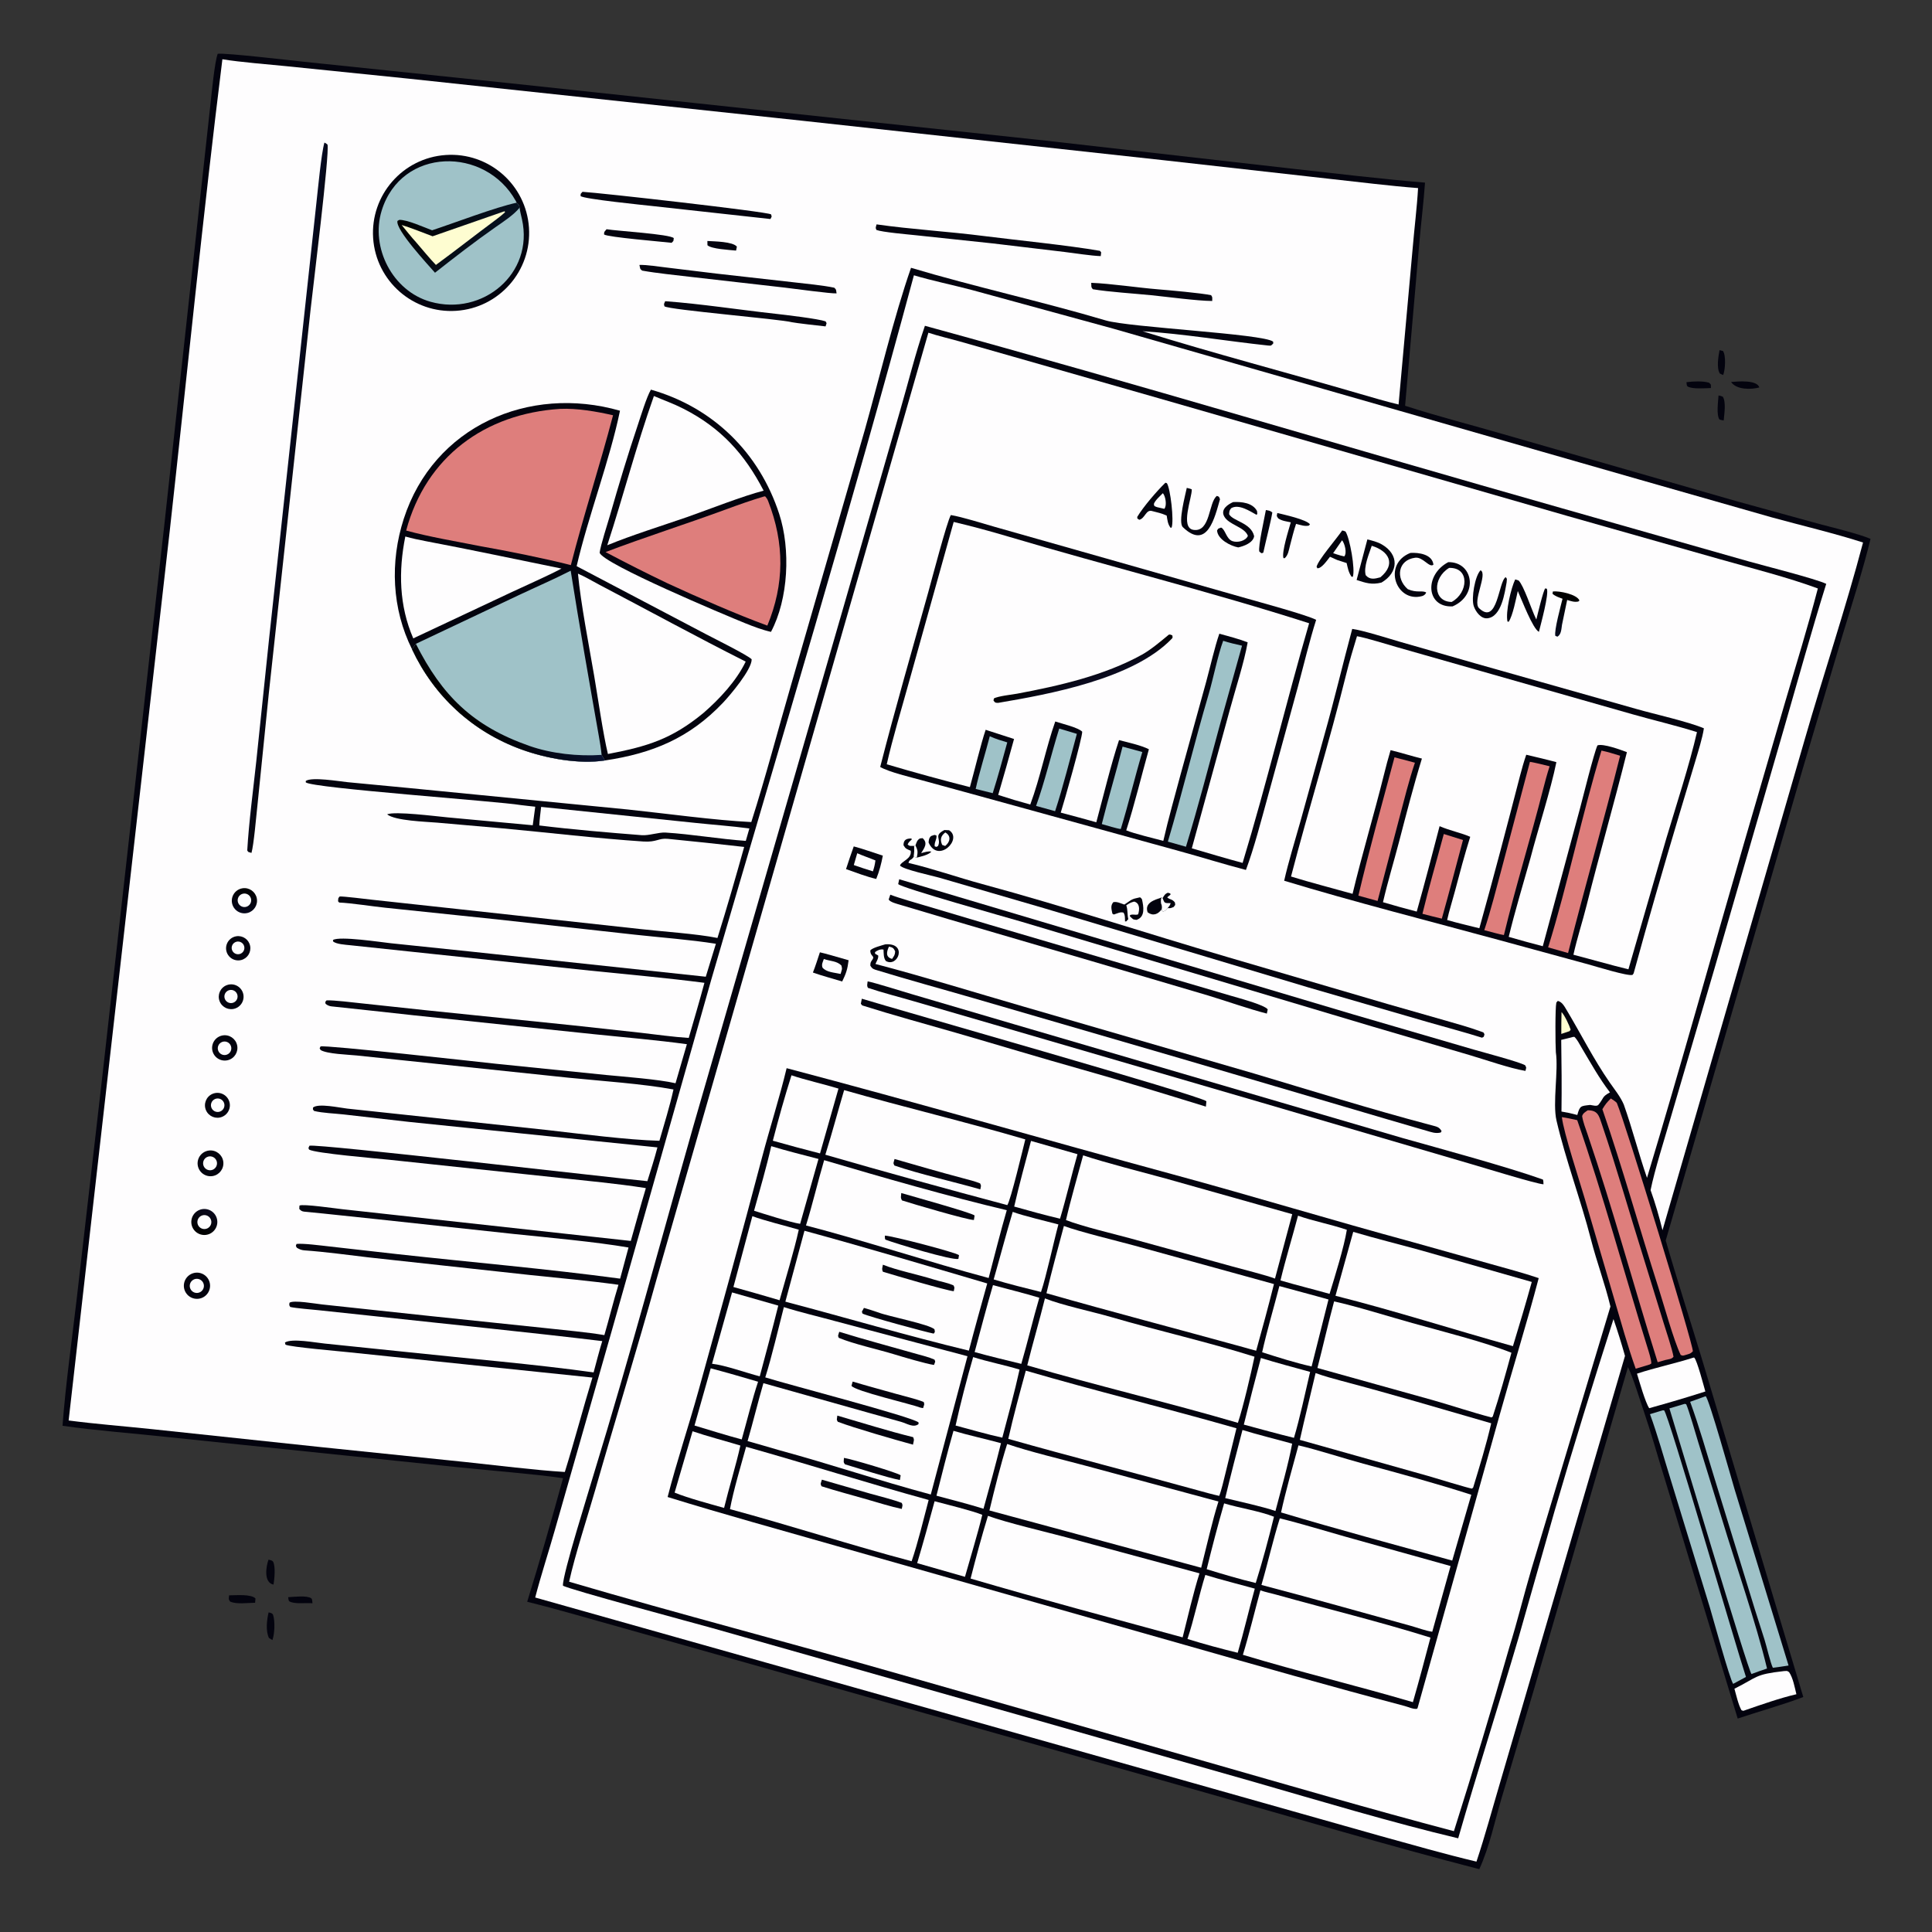 <svg width="230" height="230" viewBox="0 0 230 230" fill="none" xmlns="http://www.w3.org/2000/svg">
<rect x="0" y="0" width="230" height="230" fill="#333333" stroke="none"/>
<path d="M25.917 6.402C26.904 6.285 34.587 7.186 36.087 7.343L60.641 9.901L124.519 16.745L153.657 20.06C158.898 20.643 164.396 21.305 169.647 21.742C169.482 24.062 169.166 26.613 168.962 28.969L167.274 48.305C171.242 49.596 175.338 50.626 179.34 51.795L206.801 59.686L216.584 62.377C218.119 62.788 221.297 63.553 222.679 64.151C221.903 67.45 220.418 72.105 219.427 75.357L214.637 91.443L198.301 147.673C199.63 152.29 201.226 157.21 202.628 161.844L214.677 202.024C212.559 202.854 209.143 203.824 206.868 204.59L198.149 175.95C197.308 173.259 196.597 170.667 195.681 167.981C195.219 166.633 194.382 163.884 193.805 162.748L182.559 201.312L178.75 214.096C177.905 216.965 177.343 219.783 176.108 222.523C165.168 219.69 154.316 216.471 143.451 213.395L98.196 200.594L74.118 193.801C70.385 192.769 66.499 191.608 62.761 190.688C64.282 185.758 65.666 180.943 67.028 175.975C63.307 175.44 58.56 175.093 54.752 174.693L20.122 171.095C16.11 170.655 11.335 170.3 7.443 169.737C7.787 164.997 8.587 159.356 9.137 154.579L12.201 127.958L19.538 62.693L23.955 22.419L25.063 12.318C25.204 11.04 25.545 7.415 25.917 6.402Z" fill="#03030E"/>
<path d="M110.521 39.609C111.59 39.966 113.152 40.341 114.273 40.653L120.587 42.452L138.119 47.462L186.652 61.44L204.833 66.596C208.469 67.627 212.954 68.77 216.41 70.055C215.184 74.756 213.859 79.033 212.49 83.668L207.557 100.593C203.727 113.778 200.042 127.076 196.072 140.22C195.076 137.352 194.327 134.361 193.311 131.501C192.91 130.558 192.227 129.722 191.645 128.886C189.712 126.107 188.201 123.067 186.46 120.169C186.206 119.746 185.946 119.273 185.451 119.155L185.28 119.354C185.129 120.011 185.16 124.321 185.22 125.255C185.545 127.495 184.814 131.318 185.298 133.403C186.38 138.057 188.201 142.885 189.399 147.549C190.095 150.26 191.075 152.843 191.719 155.537L182.322 186.762C181.392 189.918 180.668 192.945 179.671 196.14C177.587 203.452 175.376 210.746 173.086 217.995C163.236 215.403 153.502 212.554 143.712 209.756L107.137 199.316C94.086 195.571 80.731 192.12 67.752 188.3C68.47 185.047 69.924 180.644 70.869 177.341C73.256 168.997 75.827 160.685 78.154 152.319L110.521 39.609Z" fill="#FEFDFE"/>
<path d="M93.646 127.164C109.033 131.218 124.354 135.661 139.712 139.829C149.204 142.404 158.624 145.28 168.113 147.853L177.298 150.429C179.181 150.965 181.343 151.528 183.18 152.157C181.769 157.526 180.068 162.941 178.568 168.317L168.755 203.352L168.664 203.44C168.133 203.463 167.72 203.226 167.214 203.093C158.422 200.767 149.653 198.277 140.909 195.782L99.639 184.059C92.939 182.141 86.125 180.273 79.478 178.216C80.531 174.1 82.007 169.701 83.159 165.542C85.719 156.295 88.278 147.065 90.72 137.785C91.647 134.261 92.8 130.706 93.646 127.164Z" fill="#03030E"/>
<path d="M93.319 155.607C95.157 156.199 97.626 156.779 99.536 157.305L115.176 161.455L110.808 177.917C104.665 176.274 98.827 174.286 92.736 172.634C91.496 172.263 90.243 171.912 88.998 171.556C89.655 169.279 90.219 166.957 90.882 164.663L103.418 168.191L107.254 169.263C108 169.478 108.732 170.001 109.346 169.538L109.354 169.339C108.61 168.665 93.594 164.773 91.104 163.975C91.877 161.528 92.663 158.146 93.319 155.607Z" fill="#FEFDFE"/>
<path d="M99.911 158.546C102.962 159.493 106.054 160.305 109.125 161.185C109.837 161.389 110.57 161.553 111.247 161.857C111.387 162.157 111.335 162.075 111.189 162.494C110.264 162.366 107.523 161.556 106.433 161.222C104.577 160.652 101.538 159.982 99.853 159.265C99.707 158.982 99.798 158.96 99.911 158.546Z" fill="#03030E"/>
<path d="M99.682 168.523C102.717 169.402 105.64 170.336 108.711 171.092C108.869 171.453 108.774 171.506 108.689 171.983C106.622 171.419 101.666 169.995 99.737 169.258C99.558 168.984 99.641 168.942 99.682 168.523Z" fill="#03030E"/>
<path d="M101.508 164.473C103.247 164.992 104.996 165.461 106.74 165.954C107.73 166.234 109.054 166.534 109.967 166.904C110.086 167.219 110.005 167.228 109.892 167.632C109.854 167.626 109.608 167.59 109.554 167.569C108.503 167.151 101.777 165.611 101.367 164.976L101.508 164.473Z" fill="#03030E"/>
<path d="M100.471 173.559C101.238 173.653 106.989 175.364 107.221 175.635L107.13 176.193C105.597 175.9 102.197 174.797 100.584 174.322C100.373 174.02 100.454 174.026 100.471 173.559Z" fill="#03030E"/>
<path d="M122.121 163.174C130.376 165.584 138.884 167.653 147.197 170.034L145.87 175.46C145.691 176.163 145.404 177.448 145.144 178.08C144.353 177.906 143.5 177.669 142.718 177.452C135.178 175.361 127.557 173.427 120.033 171.292C120.61 168.721 121.419 165.727 122.121 163.174Z" fill="#FEFDFE"/>
<path d="M126.655 145.949C128.415 146.615 133.066 147.746 135.038 148.282L151.661 152.864C150.997 155.521 150.28 158.161 149.544 160.799C149.039 160.672 148.539 160.523 148.037 160.384C140.221 158.225 132.374 156.183 124.578 153.956C125.214 151.274 125.943 148.612 126.655 145.949Z" fill="#FEFDFE"/>
<path d="M124.397 154.571C126.367 155.37 130.148 156.172 132.272 156.792C137.873 158.429 143.793 159.759 149.346 161.512C148.948 163.436 147.979 167.579 147.369 169.385C139.032 166.946 130.559 164.953 122.293 162.543C122.957 159.874 123.74 157.236 124.397 154.571Z" fill="#FEFDFE"/>
<path d="M119.899 171.906C122.557 172.818 126.421 173.735 129.225 174.488L145.053 178.753C144.343 180.962 143.587 184.324 142.997 186.635L117.789 179.817C118.4 177.267 119.111 174.404 119.899 171.906Z" fill="#FEFDFE"/>
<path d="M128.945 137.542C131.756 138.471 135.828 139.492 138.766 140.299L153.837 144.545L151.785 152.212C150.807 151.826 147.874 151.095 146.692 150.764L134.451 147.394C132.35 146.83 128.832 145.995 126.904 145.247C127.461 142.82 128.293 139.974 128.945 137.542Z" fill="#FEFDFE"/>
<path d="M117.613 180.46C119.86 181.278 124.521 182.372 126.975 183.024L142.795 187.302C142.093 189.497 141.363 192.65 140.789 194.926C132.358 192.623 123.939 190.392 115.547 187.924C116.16 185.518 116.882 182.824 117.613 180.46Z" fill="#FEFDFE"/>
<path d="M95.77 146.518C102.967 148.478 110.352 150.681 117.527 152.793C116.789 155.455 116.042 158.118 115.342 160.79C107.832 158.972 100.931 156.923 93.496 154.959L95.77 146.518Z" fill="#FEFDFE"/>
<path d="M105.107 150.561C106.771 151.231 109.407 151.761 111.178 152.327C111.99 152.587 112.675 152.654 113.512 153.023C113.678 153.346 113.617 153.27 113.544 153.716C112.701 153.654 106.218 151.743 105.102 151.395C104.955 151.032 105.034 151.02 105.107 150.561Z" fill="#03030E"/>
<path d="M102.85 155.703C103.03 155.74 104.457 156.198 104.611 156.261C105.613 156.673 110.739 157.673 111.25 158.259C111.296 158.641 111.351 158.484 111.157 158.764C110.157 158.57 103.455 156.75 102.683 156.382L102.605 156.155L102.85 155.703Z" fill="#03030E"/>
<path d="M98.113 138.116C104.936 140.134 113.009 142.457 119.853 144.071C119.092 146.686 118.395 149.499 117.696 152.144C110.503 150.219 103.178 147.769 95.951 145.887C96.705 143.465 97.372 140.633 98.113 138.116Z" fill="#FEFDFE"/>
<path d="M107.292 142.028C108.189 142.293 115.755 144.397 116.023 144.702L115.941 145.239C115.073 145.213 108.591 143.299 107.373 142.904C107.187 142.559 107.269 142.496 107.292 142.028Z" fill="#03030E"/>
<path d="M105.342 147.096C106.167 147.108 113.724 149.075 114.168 149.423L114.094 149.865C113.383 150.087 106.585 148.026 105.436 147.585C105.315 147.538 105.349 147.225 105.342 147.096Z" fill="#03030E"/>
<path d="M100.492 129.776C107.6 131.806 114.997 133.566 122.06 135.641C121.79 136.715 120.319 142.906 119.917 143.465C112.705 141.543 105.428 139.541 98.256 137.467C99.042 134.94 99.738 132.323 100.492 129.776Z" fill="#FEFDFE"/>
<path d="M106.495 137.974C109.226 138.761 111.953 139.556 114.7 140.281C115.369 140.458 116.039 140.622 116.682 140.882C116.84 141.219 116.78 141.144 116.704 141.591C113.765 140.745 109.222 139.711 106.473 138.751C106.298 138.414 106.377 138.464 106.495 137.974Z" fill="#03030E"/>
<path d="M158.821 154.93C161.297 155.46 165.581 156.798 168.12 157.504C171.522 158.45 176.781 159.782 179.932 161.041C179.267 163.496 178.5 166.239 177.707 168.638L177.559 168.744C175.272 168.147 172.905 167.348 170.61 166.694L156.836 162.854C157.522 160.2 158.1 157.609 158.821 154.93Z" fill="#FEFDFE"/>
<path d="M154.578 172.067C156.914 172.609 159.89 173.597 162.306 174.25C166.618 175.414 170.903 176.578 175.155 177.948L172.884 185.783C166.206 183.938 159.125 182.039 152.506 180.052C153.054 177.54 153.896 174.574 154.578 172.067Z" fill="#FEFDFE"/>
<path d="M156.618 163.462C157.592 163.817 158.735 164.133 159.738 164.398C165.702 165.973 171.6 167.725 177.524 169.438C176.937 172.003 176.145 174.559 175.38 177.078L175.243 177.216C174.886 177.193 170.746 175.916 170.005 175.706L154.744 171.412C155.327 168.794 156.009 166.088 156.618 163.462Z" fill="#FEFDFE"/>
<path d="M161.099 146.65C163.766 147.445 166.57 148.131 169.262 148.878L182.354 152.613C181.638 155.197 180.895 157.692 180.111 160.256C173.091 158.301 166.08 156.051 158.986 154.258L161.099 146.65Z" fill="#FEFDFE"/>
<path d="M88.822 172.234C96.08 174.275 103.369 176.594 110.554 178.568C109.959 180.818 109.266 183.715 108.526 185.86C101.415 183.98 94.082 181.601 86.902 179.659C87.3 177.472 88.213 174.447 88.822 172.234Z" fill="#FEFDFE"/>
<path d="M97.842 176.151L103.594 177.813C104.697 178.121 106.321 178.524 107.352 178.918C107.5 179.229 107.427 179.219 107.352 179.635C106.087 179.372 104.416 178.846 103.139 178.481C101.391 177.981 99.524 177.486 97.801 176.937C97.633 176.593 97.711 176.644 97.842 176.151Z" fill="#03030E"/>
<path d="M152.358 180.757C154.876 181.37 157.724 182.249 160.244 182.96L172.688 186.434L170.508 194.254C169.752 194.157 168.68 193.752 167.922 193.544C162.007 191.919 156.107 190.235 150.172 188.683C150.938 186.072 151.544 183.336 152.358 180.757Z" fill="#FEFDFE"/>
<path d="M150.046 189.327C150.636 189.536 151.324 189.671 151.933 189.841C158.027 191.544 164.26 193.062 170.294 194.953C169.615 197.536 168.944 200.071 168.202 202.638C161.54 200.676 154.623 199.014 147.963 197.002C148.689 194.638 149.385 191.755 150.046 189.327Z" fill="#FEFDFE"/>
<path d="M147.913 170.236C149.7 170.794 151.975 171.343 153.827 171.865C153.395 174.241 152.47 177.469 151.84 179.879C150.261 179.343 147.552 178.755 145.859 178.344C146.514 175.62 147.203 172.947 147.913 170.236Z" fill="#FEFDFE"/>
<path d="M145.729 178.973C147.519 179.523 149.928 179.876 151.663 180.563C151.002 183.269 150.325 185.792 149.493 188.451C147.56 187.993 145.556 187.394 143.654 186.809C144.283 184.229 144.994 181.52 145.729 178.973Z" fill="#FEFDFE"/>
<path d="M87.148 153.86L92.651 155.429C91.954 158.227 91.195 161.065 90.446 163.85C88.815 163.43 86.327 162.524 84.766 162.351L87.148 153.86Z" fill="#FEFDFE"/>
<path d="M150.107 161.664C152.011 162.256 154.038 162.786 155.967 163.321C155.407 165.711 154.734 168.875 154.043 171.171C152.064 170.689 150.047 170.124 148.074 169.596C148.725 166.934 149.408 164.313 150.107 161.664Z" fill="#FEFDFE"/>
<path d="M152.307 153.104C154.254 153.647 156.205 154.144 158.153 154.701L156.143 162.677C154.096 162.21 152.255 161.62 150.256 160.983C150.781 158.597 151.679 155.536 152.307 153.104Z" fill="#FEFDFE"/>
<path d="M89.568 144.783C91.002 145.318 93.499 145.926 95.092 146.391C94.551 148.874 93.503 152.293 92.806 154.789C90.978 154.241 89.15 153.73 87.312 153.215L89.568 144.783Z" fill="#FEFDFE"/>
<path d="M143.491 187.492C145.34 188.062 147.488 188.602 149.38 189.122C148.674 191.662 148.091 194.222 147.346 196.757C145.345 196.272 143.331 195.726 141.365 195.115C142.124 192.867 142.74 189.907 143.491 187.492Z" fill="#FEFDFE"/>
<path d="M154.526 144.725C156.247 145.343 158.455 145.761 160.338 146.405C160.005 148.485 158.901 152.005 158.28 154.032C156.337 153.48 154.39 153.007 152.438 152.433C153.026 149.962 153.868 147.223 154.526 144.725Z" fill="#FEFDFE"/>
<path d="M115.852 161.557C117.521 162.099 119.598 162.504 121.376 163.045C120.791 165.697 120.022 168.518 119.323 171.149C117.589 170.778 115.501 170.167 113.76 169.707C114.332 167.116 115.108 164.116 115.852 161.557Z" fill="#FEFDFE"/>
<path d="M120.563 144.271C121.816 144.739 124.62 145.399 125.999 145.766C125.418 147.923 124.561 151.942 123.928 153.808C122.041 153.334 120.157 152.877 118.295 152.311C119.063 149.635 119.765 146.941 120.563 144.271Z" fill="#FEFDFE"/>
<path d="M94.224 128.011C95.784 128.548 98.119 129.072 99.819 129.594L97.621 137.313C95.727 136.825 93.885 136.335 92.004 135.8C92.711 133.083 93.375 130.694 94.224 128.011Z" fill="#FEFDFE"/>
<path d="M118.211 152.993C120.035 153.485 121.926 153.949 123.728 154.493C122.961 157.102 122.346 159.753 121.582 162.366C119.739 161.912 117.854 161.467 116.029 160.961C116.742 158.324 117.445 155.607 118.211 152.993Z" fill="#FEFDFE"/>
<path d="M113.51 170.336C115.209 170.845 117.373 171.317 119.166 171.808C118.517 174.411 117.803 177.03 117.083 179.613C115.279 179.049 113.318 178.549 111.484 178.059C112.138 175.475 112.778 172.9 113.51 170.336Z" fill="#FEFDFE"/>
<path d="M82.448 170.388C84.165 170.977 86.344 171.542 88.14 172.089C87.63 174.4 86.783 177.117 86.2 179.516C84.491 179.028 81.924 178.353 80.312 177.692L82.448 170.388Z" fill="#FEFDFE"/>
<path d="M91.814 136.447C93.642 137.006 95.582 137.485 97.438 137.971L95.254 145.694C94.155 145.537 90.9 144.49 89.769 144.137C90.443 141.707 91.262 138.893 91.814 136.447Z" fill="#FEFDFE"/>
<path d="M122.739 135.824L128.271 137.404C127.547 139.951 126.954 142.545 126.194 145.082C124.372 144.655 122.54 144.144 120.738 143.638C121.312 141.111 122.073 138.333 122.739 135.824Z" fill="#FEFDFE"/>
<path d="M111.262 178.719C112.528 179.057 115.831 179.868 116.937 180.337C116.39 182.619 115.523 185.416 114.877 187.716L109.188 186.088C109.908 183.668 110.602 181.154 111.262 178.719Z" fill="#FEFDFE"/>
<path d="M84.609 162.896C86.517 163.399 88.356 163.933 90.247 164.491C89.606 166.389 88.874 169.336 88.3 171.36C86.436 170.861 84.533 170.263 82.68 169.705L84.609 162.896Z" fill="#FEFDFE"/>
<path d="M113.196 61.316C114.543 61.539 117 62.316 118.404 62.716L128.229 65.502L148.342 71.221C149.831 71.651 155.535 73.191 156.685 73.79C155.906 76.237 155.201 79.201 154.519 81.731L150.877 95.018C150.129 97.727 149.292 100.966 148.326 103.565C145.692 102.882 142.955 102.02 140.306 101.296L116.707 94.795L109.703 92.878C108.407 92.523 105.827 91.914 104.785 91.304C106.565 84.351 108.59 77.378 110.518 70.463C110.928 68.992 112.726 62.11 113.196 61.316Z" fill="#03030E"/>
<path d="M113.534 62.136C115.657 62.633 117.962 63.261 120.051 63.883C131.903 67.411 144.086 70.421 155.848 74.198C153.091 83.692 150.825 93.179 147.929 102.727C145.916 102.188 143.886 101.575 141.883 100.99L146.416 84.468C147.068 82.044 148.124 78.845 148.531 76.469C147.432 76.046 146.293 75.753 145.159 75.441C144.614 76.987 144.046 79.512 143.594 81.159L140.563 92.135C139.858 94.759 139.094 97.463 138.489 100.105C137.427 99.822 134.99 99.235 134.076 98.852C135.07 95.768 135.887 92.347 136.772 89.198C135.856 88.726 134.261 88.376 133.219 88.108C132.265 90.968 131.314 94.929 130.513 97.889C129.13 97.491 127.674 97.119 126.279 96.741C126.675 95.503 128.83 87.926 128.836 87.109C128.375 86.611 126.42 86.156 125.626 85.891C124.541 88.951 123.83 92.622 122.652 95.774C121.311 95.412 120.152 95.067 118.833 94.634C119.486 92.406 120.111 90.218 120.72 87.975L117.341 86.881C116.805 88.422 115.969 91.916 115.464 93.704C112.191 92.876 108.801 91.944 105.566 90.986C106.24 87.96 107.329 84.397 108.159 81.382L113.534 62.136Z" fill="#FEFDFE"/>
<path d="M139.155 75.548C139.386 75.539 139.325 75.552 139.563 75.643C139.588 75.835 139.644 75.887 139.501 76.036C134.91 80.835 124.82 82.663 118.845 83.671C118.458 83.676 118.469 83.652 118.273 83.393C118.29 83.313 118.306 83.232 118.322 83.151C118.77 82.874 120.611 82.671 121.084 82.582C126.094 81.641 131.459 80.419 135.949 77.936C137.011 77.349 138.215 76.324 139.155 75.548Z" fill="url(#paint0_linear_3277_8004)"/>
<path d="M145.617 76.284C146.306 76.523 147.141 76.698 147.86 76.867L145.207 86.356C143.87 91.277 142.673 95.918 141.185 100.803L139.033 100.193C140.757 94.379 142.172 88.449 143.89 82.633C144.433 80.792 144.987 77.967 145.617 76.284Z" fill="#9FC2C8"/>
<path d="M133.639 88.883L135.991 89.527C135.083 92.561 134.361 95.644 133.427 98.693C133.052 98.671 131.615 98.231 131.166 98.103C131.932 95.028 132.865 91.971 133.639 88.883Z" fill="#9FC2C8"/>
<path d="M126.098 86.734L128.197 87.364C127.404 90.263 126.535 93.759 125.607 96.569L123.342 95.941C124.351 93.167 125.182 89.654 126.098 86.734Z" fill="#9FC2C8"/>
<path d="M117.831 87.649C118.532 87.973 119.178 88.154 119.913 88.381C119.356 90.394 118.812 92.439 118.179 94.426L116.154 93.92C116.523 92.182 117.358 89.503 117.831 87.649Z" fill="#9FC2C8"/>
<path d="M160.979 74.869C162.164 75.02 165.295 76.001 166.603 76.386L175.539 78.949L194.807 84.401C196.986 85.025 200.964 85.905 202.845 86.704C202.667 87.895 202.16 89.464 201.808 90.659L199.91 96.981C198.019 103.312 196.225 109.502 194.481 115.874L194.358 116.053C193.871 116.266 189.906 115.03 189.119 114.817L178.664 111.965C170.181 109.654 161.279 107.398 152.877 104.849C153.38 102.614 154.172 100.065 154.797 97.84L157.658 87.528C158.83 83.395 159.852 79.053 160.979 74.869Z" fill="#03030E"/>
<path d="M161.547 75.738C162.635 75.932 165.11 76.705 166.251 77.028L176.216 79.865L194.337 85.03C196.886 85.758 199.502 86.36 202.02 87.157C201.138 91.014 199.521 95.958 198.363 99.84L193.86 115.393C191.728 114.879 189.453 114.216 187.312 113.658C187.762 111.63 188.395 109.731 188.893 107.738C190.415 101.657 192.173 95.624 193.679 89.543C193.003 89.282 190.836 88.482 190.171 88.738C189.747 89.665 188.408 95.066 188.079 96.305L183.664 112.645C182.293 112.29 180.971 111.924 179.61 111.531C180.329 108.543 181.35 105.167 182.19 102.184C183.08 98.762 184.612 94.047 185.283 90.734C184.146 90.421 182.847 90.123 181.696 89.851C181.423 90.642 181.162 91.553 180.952 92.365C179.387 98.426 177.8 104.477 176.113 110.506C174.829 110.192 173.551 109.89 172.28 109.525C172.506 108.467 172.921 107.176 173.203 106.104C173.774 103.939 174.357 101.755 175.027 99.62C173.984 99.154 172.649 98.904 171.38 98.354C170.495 101.764 169.611 105.131 168.66 108.522C167.293 108.172 165.995 107.801 164.641 107.405C165.199 104.984 165.923 102.621 166.551 100.221C167.426 96.875 168.255 93.616 169.275 90.307C168.027 90.006 166.813 89.607 165.546 89.305C165.255 90.272 164.989 91.281 164.746 92.261C163.573 96.985 162.152 101.68 161.019 106.408C158.6 105.725 156.085 105.088 153.693 104.347C155.781 96.325 158.268 88.326 160.262 80.267C160.635 78.757 161.092 77.228 161.547 75.738Z" fill="#FEFDFE"/>
<path d="M190.651 89.356C191.393 89.506 192.144 89.751 192.872 89.969C190.907 97.808 188.661 105.618 186.674 113.454C185.887 113.222 185.091 113.004 184.301 112.782C186.647 105.25 188.347 96.897 190.651 89.356Z" fill="#DE7E7C"/>
<path d="M182.133 90.696C182.936 90.833 183.689 91.029 184.479 91.225C184.19 92.101 183.92 93.109 183.693 94.004C182.232 99.761 180.425 105.551 179.036 111.315C178.692 111.279 177.085 110.835 176.701 110.735C177.459 108.45 178.158 105.702 178.783 103.37L182.133 90.696Z" fill="#DE7E7C"/>
<path d="M166.013 90.155L168.442 90.799C167.733 92.895 167.144 95.286 166.574 97.433L163.996 107.254L161.713 106.625C162.97 101.277 164.586 95.481 166.013 90.155Z" fill="#DE7E7C"/>
<path d="M171.881 99.286L174.165 100.002C173.324 103.121 172.523 106.254 171.644 109.362C170.87 109.185 170.106 108.983 169.338 108.784C170.081 105.713 171.056 102.37 171.881 99.286Z" fill="#DE7E7C"/>
<path d="M103.291 116.829C104.258 117.017 107.422 118.024 108.473 118.329L120.851 121.97L167.032 135.498C171.108 136.65 179.387 138.887 183.647 140.408C183.752 140.445 183.738 140.818 183.749 140.986C182.96 140.966 176.544 138.986 175.268 138.617L150.173 131.258L120.096 122.485L108.863 119.218C107.058 118.69 105.087 118.192 103.322 117.6C103.174 117.321 103.254 117.21 103.291 116.829Z" fill="#03030E"/>
<path d="M107.05 104.674L161.108 120.766L175.421 124.943C176.541 125.267 180.85 126.406 181.566 126.817C181.749 127.204 181.704 126.993 181.6 127.489C179.705 127.17 176.872 126.172 174.937 125.601L163.301 122.183L121.483 109.692C120.105 109.29 107.234 105.679 106.928 105.246L107.05 104.674Z" fill="#03030E"/>
<path d="M105.389 112.422C108.076 112.207 106.904 115.217 105.465 114.408C105.175 114.058 105.205 113.516 105.181 113.046C104.817 112.966 104.459 113.125 104.171 113.345L104.175 113.537L104.545 113.746C104.605 114.06 104.373 114.411 104.22 114.758C109.962 116.263 115.996 118.134 121.712 119.79L149.286 127.798C156.067 129.821 163.238 132.059 170.055 133.861L170.519 133.984C171.046 134.13 171.335 134.161 171.617 134.657L171.515 134.824C170.887 134.978 170.39 134.775 169.795 134.604C166.632 133.694 163.473 132.755 160.317 131.826L140.639 126.033L115.876 118.824C112.086 117.724 108.268 116.69 104.496 115.532C103.985 115.375 103.859 115.366 103.611 114.955C103.613 114.75 103.62 114.569 103.75 114.4C104.285 113.702 103.609 113.98 103.607 113.143C103.866 112.825 104.933 112.565 105.389 112.422Z" fill="#03030E"/>
<path d="M105.832 112.689C106.286 112.791 106.38 112.865 106.566 113.253C106.545 113.697 106.445 113.786 106.203 114.155C105.38 113.941 105.555 113.283 105.832 112.689Z" fill="#FEFDFE"/>
<path d="M108.782 101.994C108.442 102.502 108.296 102.215 108.149 102.726C111.075 103.413 114.036 104.46 116.948 105.249C126.736 107.902 136.385 111.079 146.108 113.929L165.233 119.538L172.169 121.519C173.534 121.913 174.957 122.305 176.289 122.795C176.691 122.943 176.601 122.873 176.722 123.151C176.601 123.498 176.715 123.39 176.426 123.536C174.338 122.873 172.116 122.296 170.003 121.683L155.769 117.554L124.277 108.116L111.828 104.489C111.036 104.261 107.461 103.497 107.145 103.038C107.306 102.507 108.571 102.272 108.42 101.278C107.937 101.066 107.813 101.062 107.559 100.624C107.562 99.989 107.879 99.82 108.489 99.821L108.556 99.92C108.332 100.132 108.151 100.258 108.052 100.545C108.334 100.77 108.377 100.689 108.83 100.701C108.845 101.23 108.846 101.471 108.782 101.994Z" fill="#03030E"/>
<path d="M105.989 106.511C107.068 106.928 108.958 107.452 110.121 107.802L117.674 110.05L138.949 116.312L146.377 118.496C147.185 118.741 150.533 119.608 150.919 120.166L150.814 120.666C148.543 120.082 146.098 119.199 143.832 118.515L129.771 114.364C122.246 112.143 114.702 109.981 107.189 107.721C106.799 107.603 105.981 107.41 105.793 107.087L105.989 106.511Z" fill="#03030E"/>
<path d="M102.598 118.894C106.396 120.067 143.089 130.472 143.618 131.103L143.559 131.741C138.631 130.225 133.707 128.702 128.743 127.306C123.737 125.899 118.761 124.383 113.765 122.939C110.056 121.867 106.326 120.86 102.644 119.693C102.59 119.627 102.536 119.562 102.482 119.496L102.598 118.894Z" fill="#03030E"/>
<path d="M172.412 66.923C175.406 66.87 176.042 70.853 172.929 72.188C169.774 72.349 169.522 68.453 172.412 66.923Z" fill="#03030E"/>
<path d="M172.517 67.607C175.021 67.536 174.776 70.614 172.816 71.661C170.58 71.632 170.525 68.808 172.517 67.607Z" fill="#FEFDFE"/>
<path d="M162.782 64.216C163.359 64.36 163.964 64.505 164.483 64.801C166.588 66.003 166.509 68.153 164.459 69.355C163.284 69.641 162.612 69.406 161.502 69.045L162.782 64.216Z" fill="#03030E"/>
<path d="M163.304 64.974C165.396 65.62 166.2 67.174 164.33 68.727C163.654 68.915 163.072 69.048 162.584 68.474C162.311 67.493 162.971 65.967 163.304 64.974Z" fill="#FEFDFE"/>
<path d="M101.637 100.763C102.485 100.971 104.202 101.58 105.099 101.862C104.92 102.813 104.678 103.74 104.313 104.637C103.229 104.39 101.786 103.847 100.717 103.465C101.014 102.549 101.313 101.67 101.637 100.763Z" fill="#03030E"/>
<path d="M102.052 101.574C102.585 101.825 103.592 102.168 104.218 102.432C104.137 102.994 104.093 103.192 103.919 103.733C103.163 103.51 102.391 103.237 101.643 102.983L102.052 101.574Z" fill="#FEFDFE"/>
<path d="M159.785 63.15C159.923 63.17 160.041 63.224 160.176 63.273C160.685 64.015 161.368 67.832 161.046 68.673L160.887 68.647C160.516 68.073 160.472 67.69 160.312 67.028L159.192 66.667L158.333 66.282C158.018 66.675 157.333 67.692 156.832 67.65L156.736 67.47C156.929 66.655 159.074 64.193 159.785 63.15Z" fill="#03030E"/>
<path d="M159.77 64.319C160.079 64.682 160.384 65.822 160.035 66.237L159.602 66.137C159.289 66.055 159.012 65.956 158.707 65.853L159.77 64.319Z" fill="#FEFDFE"/>
<path d="M180.383 68.976L180.79 69.109C181.414 69.745 182.308 72.532 182.822 73.597L182.897 73.749C183.04 73.183 183.723 70.29 183.958 70.045L184.146 70.088C184.43 70.698 183.423 74.322 183.204 75.221C182.465 74.844 181.166 71.412 180.69 70.359C180.479 71.272 180.088 73.331 179.6 74.024L179.46 73.988C179.217 72.845 179.885 69.998 180.383 68.976Z" fill="#03030E"/>
<path d="M97.607 113.371C97.937 113.416 100.476 114.166 101.025 114.315C100.895 115.379 100.727 115.893 100.259 116.844C99.102 116.486 97.912 116.186 96.775 115.777C97.076 115.026 97.348 114.148 97.607 113.371Z" fill="#03030E"/>
<path d="M98.078 114.165C98.872 114.446 99.627 114.385 100.169 114.945C100.297 115.432 100.219 115.382 100.073 115.947C99.311 115.772 98.387 115.756 97.914 115.188C97.785 114.806 97.937 114.559 98.078 114.165Z" fill="#FEFDFE"/>
<path d="M138.741 57.466L138.916 57.526C139.334 58.145 139.785 61.993 139.473 62.821L139.34 62.819C139.004 62.342 138.992 61.957 138.891 61.378C138.284 61.104 137.791 61.002 137.15 60.838C136.417 60.626 136.324 61.716 135.627 61.88L135.399 61.728L135.387 61.533C136.098 60.341 137.73 58.442 138.741 57.466Z" fill="#03030E"/>
<path d="M138.436 58.714C138.741 59.035 138.953 60.169 138.611 60.576L138.106 60.459C137.801 60.39 137.698 60.385 137.421 60.235L137.363 60.003C137.497 59.578 138.097 59.058 138.436 58.714Z" fill="#FEFDFE"/>
<path d="M146.804 59.77C147.802 59.72 149.116 59.845 149.644 60.833C149.668 61.176 149.732 61.107 149.594 61.292C148.772 60.837 147.458 59.963 146.564 60.504C146.333 60.814 146.359 60.838 146.322 61.214C146.771 62.052 148.931 62.216 149.303 63.827C149.191 64.613 148.091 65.021 147.408 65.168C146.478 64.999 144.942 64.195 144.889 63.146C145.092 62.838 144.969 62.976 145.369 62.805C145.874 63.017 145.976 64.16 146.716 64.42C147.33 64.636 148.306 64.398 148.558 63.792C148.17 62.715 146.259 62.491 145.726 61.455C145.3 60.628 146.168 60.053 146.804 59.77Z" fill="#03030E"/>
<path d="M141.282 58.082C141.352 58.094 141.876 58.217 141.878 58.27C141.912 59.238 140.463 62.828 142.071 63.078C144.135 63.399 143.854 59.782 144.87 59.035C145.206 59.181 145.076 59.064 145.237 59.434C144.634 61.517 143.745 65.584 140.812 62.753C140.225 62.187 141.108 58.941 141.282 58.082Z" fill="#03030E"/>
<path d="M176.257 67.89C177.145 68.307 175.25 71.619 176.084 72.408C178.299 74.504 178.384 69.204 179.251 68.708C179.466 68.986 179.376 68.838 179.361 69.318C179.141 70.515 178.761 73.46 177.049 73.608C176.296 73.672 175.676 72.824 175.451 72.166C175.129 71.229 175.588 68.558 176.257 67.89Z" fill="#03030E"/>
<path d="M167.908 65.822C168.9 65.764 170.514 65.983 170.646 67.226C170.15 67.636 169.416 66.272 168.468 66.396C166.413 66.663 166.105 68.84 167.591 70.138C168.707 70.626 169.302 70.242 169.787 70.537C169.71 70.749 169.507 70.906 169.297 70.963C166.197 71.805 164.533 67.15 167.908 65.822Z" fill="#03030E"/>
<path d="M152.062 61.074C152.868 61.264 155.549 61.854 155.952 62.424L155.803 62.577C155.296 62.677 154.811 62.495 154.293 62.365C154.014 63.188 153.791 64.112 153.569 64.959C153.427 65.509 153.353 66.103 152.931 66.457L152.789 66.438C152.573 65.69 153.403 63.108 153.666 62.181C153.127 62.068 152.605 62.013 152.163 61.707C151.94 61.328 151.982 61.531 152.062 61.074Z" fill="#03030E"/>
<path d="M184.868 70.411C185.634 70.326 187.732 70.747 188.032 71.493L187.881 71.615C187.377 71.704 187.061 71.564 186.566 71.427L185.952 74.383C185.872 74.9 185.875 75.511 185.412 75.795L185.158 75.697C185 75.064 185.813 72.108 186.015 71.28C185.552 71.103 185.198 71.01 184.822 70.688L184.868 70.411Z" fill="url(#paint1_linear_3277_8004)"/>
<path d="M112.43 98.812L112.983 98.837C114.664 99.881 111.657 102.854 110.545 100.292C110.594 99.927 110.575 99.799 110.829 99.535C111.23 99.41 111.202 99.338 111.488 99.472C111.524 99.985 111.222 100.214 111.271 100.753L111.484 100.823L111.671 100.712C112.092 99.799 111.085 99.506 112.43 98.812Z" fill="#03030E"/>
<path d="M112.536 99.1C113.269 99.516 113.112 100.246 112.521 100.711L112.166 100.585C111.879 99.953 112.003 99.503 112.536 99.1Z" fill="#FEFDFE"/>
<path d="M135.695 106.827C135.836 106.865 135.818 106.905 135.95 107.061C136.131 107.883 136.389 109.176 135.288 109.511C134.789 109.44 134.951 109.471 134.511 109.085L134.537 108.929C134.997 108.791 135.093 108.981 135.492 108.852C135.675 108.278 135.709 107.521 135.023 107.331C134.55 107.458 134.502 107.506 134.079 107.775C134.279 108.334 134.18 108.843 134.322 109.422L134.08 109.688L133.932 109.693C133.918 109.3 133.957 108.968 133.752 108.647C133.343 108.536 133.086 108.723 132.593 108.872L132.427 108.769C132.326 108.235 132.171 107.833 132.539 107.399C132.994 107.313 133.372 107.534 133.853 107.686C134.751 107.104 134.626 107.043 135.695 106.827Z" fill="#03030E"/>
<path d="M150.7 60.719C151.043 60.785 151.204 60.782 151.468 61.011C151.281 62.154 150.662 64.524 150.396 65.781C150.305 65.851 150.373 65.806 150.164 65.858L149.92 65.665C149.751 65.1 150.542 61.627 150.7 60.719Z" fill="#03030E"/>
<path d="M108.984 100.636C109.133 100.254 109.166 100.035 109.507 99.818L109.834 99.78C110.502 100.383 110.033 100.951 109.66 101.564C110.052 101.463 110.498 101.301 110.876 101.382C110.564 101.774 109.654 101.963 109.145 102.098L108.781 101.995C108.846 101.472 108.844 101.23 108.829 100.701L108.984 100.636Z" fill="#03030E"/>
<path d="M108.829 100.701L108.984 100.635C109.285 101.291 109.27 101.389 109.145 102.097L108.781 101.994C108.846 101.471 108.844 101.23 108.829 100.701Z" fill="#FEFDFE"/>
<path d="M138.304 108.233C137.863 108.858 137.258 109.083 136.624 108.61C136.218 107.459 137.461 107.127 138.278 106.845C138.047 107.612 138.453 107.732 138.304 108.233Z" fill="#03030E"/>
<path d="M138.398 106.921C138.611 106.593 138.672 106.419 139.032 106.279L139.319 106.362L139.347 106.505L138.95 106.824C139.289 107.14 139.536 106.998 139.867 107.435C139.917 107.825 139.959 107.648 139.716 107.979C139.385 108.104 139.361 108.141 139.003 108.108C138.794 108.403 138.802 108.378 138.466 108.522L138.312 108.401L138.304 108.233C138.453 107.732 138.047 107.612 138.278 106.844L138.398 106.921Z" fill="#03030E"/>
<path d="M138.278 106.845L138.398 106.921C138.669 107.565 138.607 107.504 139.366 107.517C139.253 107.841 139.227 107.838 139.003 108.108C138.794 108.403 138.802 108.378 138.466 108.523L138.312 108.401L138.304 108.233C138.453 107.732 138.047 107.612 138.278 106.845Z" fill="#FEFDFE"/>
<path d="M26.475 7.055C28.622 7.408 31.919 7.659 34.147 7.885L48.716 9.372L95.374 14.359L138.681 19.091L158.449 21.308C161.812 21.672 165.464 22.138 168.818 22.391C168.69 24.674 168.363 27.296 168.169 29.613L166.497 48.155C164.984 47.79 163.424 47.332 161.926 46.894C153.316 44.377 144.58 42.101 136.018 39.431C141.003 39.751 145.995 40.606 150.961 41.134C151.374 41.178 151.337 41.128 151.583 40.877L151.559 40.668C150.373 39.733 134.449 38.984 131.628 38.145C124.102 35.908 115.946 34.123 108.455 31.881C106.423 37.699 104.628 45.24 102.944 51.212L94.201 81.448C92.61 86.912 91.171 92.44 89.44 97.864C85.068 97.651 79.245 96.842 74.783 96.373L48.54 93.798L41.371 93.116C40.3 93.005 37.136 92.47 36.403 92.967L36.402 93.138C37.139 93.825 59.407 95.399 61.951 95.836C62.193 95.877 63.403 95.997 63.72 96.037L63.422 98.245L53.282 97.306C51.895 97.177 47.021 96.551 46.086 96.944C47.022 97.715 50.719 97.82 52.043 97.934L59.854 98.617C65.424 99.131 70.988 99.805 76.575 100.179C78.196 100.288 78.381 99.75 79.51 99.862C82.528 100.161 85.579 100.482 88.592 100.826C87.585 104.422 86.53 108.103 85.412 111.663C83.007 111.17 78.706 110.884 76.139 110.591L54.453 108.214L44.271 107.107C43.702 107.045 40.845 106.687 40.431 106.726C40.205 107.024 40.295 106.856 40.246 107.297L40.38 107.446C41.722 107.494 44.377 107.908 45.889 108.064L59.142 109.448L75.573 111.27C78.664 111.61 82.189 111.868 85.225 112.354L84.022 116.276L56.173 113.296L46.489 112.286C45.273 112.154 40.468 111.422 39.648 111.898L39.647 112.073C40.035 112.408 41.125 112.466 41.672 112.525C44.866 112.871 48.062 113.193 51.256 113.54L70.295 115.554C74.806 116.015 79.362 116.42 83.86 117.002C83.271 119.195 82.624 121.382 81.991 123.564C80.164 123.45 78.103 123.157 76.265 122.946L68.341 122.079L50.729 120.269L42.993 119.44C42.086 119.344 39.707 119.05 38.874 119.093C38.691 119.331 38.72 119.197 38.755 119.496C38.961 119.673 39.2 119.778 39.468 119.807C42.725 120.159 46.025 120.506 49.278 120.871L70.795 123.128C74.409 123.501 78.176 123.817 81.771 124.31L80.42 128.957C78.385 128.49 74.342 128.185 72.181 127.977L59.023 126.636C57.037 126.424 38.728 124.373 38.157 124.578L38.053 124.802L38.174 125.008C38.97 125.477 41.446 125.548 42.453 125.65L48.534 126.288L67.662 128.296C71.458 128.681 76.518 129.017 80.176 129.7C79.747 131.652 79.06 133.869 78.501 135.809C74.719 135.707 69.01 134.971 65.137 134.527L48.162 132.705L41.339 131.976C40.432 131.875 37.898 131.312 37.263 131.851C37.26 132.149 37.207 132.02 37.394 132.257C38.428 132.509 39.819 132.549 40.923 132.673L48.706 133.561L78.265 136.595C77.915 137.942 77.48 139.285 77.067 140.615C72.968 140.219 37.768 136.132 36.839 136.396L36.719 136.666L36.794 136.854C37.516 137.296 44.84 137.913 46.299 138.062L66.623 140.222C69.938 140.582 73.452 140.904 76.743 141.418C76.79 141.429 76.838 141.44 76.886 141.451C76.265 143.52 75.685 145.648 75.095 147.73L40.718 143.949C39.973 143.871 36.025 143.294 35.651 143.523L35.627 143.915C35.816 144.126 35.924 144.218 36.261 144.25C39.206 144.525 42.179 144.87 45.123 145.168L61.216 146.907C65.329 147.337 70.766 147.818 74.823 148.512L73.825 152.219C65.168 151.052 56.058 150.265 47.349 149.307L39.113 148.375C38.161 148.273 36.145 148.001 35.303 148.086C35.202 148.394 35.19 148.25 35.33 148.534C35.594 148.705 35.893 148.827 36.208 148.85C38.782 149.034 41.337 149.389 43.898 149.691L63.127 151.79C66.625 152.158 70.143 152.466 73.626 152.95C73.042 154.847 72.516 156.997 71.948 158.941C69.854 158.588 67.21 158.36 65.072 158.12L51.189 156.668L38.327 155.289C37.614 155.215 34.922 154.734 34.463 155.089C34.432 155.452 34.393 155.292 34.551 155.591C35.19 155.743 37.211 155.902 37.975 155.982L45.269 156.76C54.073 157.72 62.908 158.593 71.697 159.655C71.334 160.826 70.992 162.186 70.668 163.381C63.536 162.388 55.878 161.754 48.663 160.981L38.654 159.947C37.531 159.84 34.771 159.296 33.923 159.821L33.986 160.081C34.626 160.366 40.294 160.848 41.421 160.971L70.527 163.996C69.388 167.731 68.419 171.465 67.241 175.235C63.625 175.016 59.074 174.437 55.431 174.053L38.01 172.254L18.089 170.136C14.839 169.795 11.39 169.526 8.172 169.105L20.203 63.245C22.27 44.602 24.164 25.641 26.475 7.055Z" fill="#FEFDFE"/>
<path d="M49.061 77.315C46.644 72.481 46.412 66.89 48.065 61.767C51.615 50.768 62.943 45.784 73.808 48.896C72.609 54.743 70.012 61.496 68.649 67.401L84.097 75.527C84.908 75.956 89.036 78.004 89.485 78.488C89.51 79.708 86.898 82.791 86.047 83.684C82.058 87.873 77.67 89.691 72.019 90.532C68.907 91.008 65.003 90.286 62.071 89.22C56.255 87.107 51.69 82.91 49.061 77.315Z" fill="#03030E"/>
<path d="M49.51 76.645L61.738 70.86C63.669 69.949 66.071 68.902 67.939 67.94C68.98 74.539 70.142 81.108 71.3 87.687C71.42 88.369 71.558 89.18 71.619 89.866L72.018 90.532C68.907 91.008 65.003 90.286 62.071 89.22C56.255 87.107 51.689 82.91 49.06 77.314C49.172 77.121 49.378 76.839 49.51 76.645Z" fill="#9FC2C8"/>
<path d="M49.06 77.315C49.172 77.122 49.378 76.839 49.51 76.645C52.627 82.816 56.283 86.428 62.987 88.786C65.638 89.719 68.812 90.06 71.619 89.867L72.018 90.533C68.907 91.009 65.003 90.286 62.071 89.221C56.255 87.107 51.689 82.91 49.06 77.315Z" fill="url(#paint2_linear_3277_8004)"/>
<path d="M66.674 48.677C68.694 48.582 71.016 48.987 72.982 49.437C71.417 55.403 69.475 61.335 67.957 67.276C64.908 66.491 60.306 65.568 57.25 65.033C54.454 64.479 51.059 63.907 48.352 63.161C50.715 54.368 57.756 49.242 66.674 48.677Z" fill="#DE7E7C"/>
<path d="M68.805 68.291C69.611 68.63 70.516 69.175 71.309 69.591C77.13 72.648 82.902 75.802 88.772 78.763C87.667 81.067 85.643 83.232 83.732 84.887C79.949 87.997 77.072 88.861 72.371 89.762C71.799 87.404 71.172 83.023 70.744 80.51C70.139 76.96 69.133 71.82 68.805 68.291Z" fill="#FEFDFE"/>
<path d="M48.252 63.87C49.053 64.096 49.874 64.272 50.692 64.426C56.091 65.443 61.461 66.596 66.843 67.687C65.162 68.58 62.722 69.639 60.953 70.472L49.198 75.997C47.507 72.103 47.429 67.972 48.252 63.87Z" fill="#FEFDFE"/>
<path d="M77.49 46.386C84.877 48.491 90.389 53.882 92.766 61.19C94.13 65.386 93.87 71.292 91.783 75.223C90.768 74.997 89.653 74.573 88.692 74.185C86.315 73.22 71.858 67.16 71.385 65.807C71.499 64.886 72.339 62.333 72.63 61.314C73.649 57.747 74.729 54.16 75.913 50.645C76.272 49.577 76.968 47.279 77.49 46.386Z" fill="#03030E"/>
<path d="M91.016 59.085L91.123 59.118C91.286 59.324 91.352 59.413 91.45 59.665C93.408 64.678 93.392 69.556 91.35 74.475C87.659 73.127 83.024 71.082 79.478 69.447C76.934 68.233 74.582 67.04 72.092 65.723C76.814 63.927 81.668 62.395 86.412 60.648C87.919 60.093 89.479 59.539 91.016 59.085Z" fill="#DE7E7C"/>
<path d="M77.846 47.145C79.076 47.672 80.154 48.042 81.368 48.661C85.814 50.925 88.654 54.058 90.909 58.414C88.514 59.019 84.328 60.663 81.847 61.539C78.845 62.577 75.167 63.724 72.293 64.91C74.229 58.972 75.713 53.174 77.846 47.145Z" fill="#FEFDFE"/>
<path d="M53.065 18.452C58.192 18.102 62.631 21.979 62.973 27.108C63.315 32.235 59.431 36.668 54.303 37.003C49.185 37.337 44.763 33.463 44.421 28.345C44.08 23.228 47.948 18.8 53.065 18.452Z" fill="#03030E"/>
<path d="M61.859 24.73C61.886 25.077 62.062 25.753 62.142 26.115C63.581 32.593 57.438 37.665 51.253 35.925C46.736 34.655 44.082 29.48 45.437 25.076C47.768 17.495 57.777 17.39 61.408 23.93C61.44 23.997 61.472 24.064 61.503 24.131C61.772 24.395 61.791 24.369 61.859 24.73Z" fill="#9FC2C8"/>
<path d="M51.441 27.415C54.062 26.555 59.005 24.66 61.504 24.132C61.772 24.395 61.791 24.37 61.86 24.73C61.11 25.626 59.96 26.368 58.995 27.041C56.521 28.767 54.157 30.606 51.784 32.468C50.969 31.529 47.047 27.328 47.318 26.299L47.534 26.176C48.478 26.147 50.45 27.049 51.441 27.415Z" fill="url(#paint3_linear_3277_8004)"/>
<path d="M60.021 25.162L60.088 25.17L60.122 25.269C59.743 25.619 59.338 25.931 58.925 26.238C56.567 27.987 54.261 29.804 51.894 31.54C51.177 30.8 50.219 29.631 49.522 28.825C48.976 28.24 48.336 27.416 47.816 26.785C48.876 27.101 50.408 27.723 51.5 28.128L60.021 25.162Z" fill="#FEFDD1"/>
<path d="M38.62 16.975C38.833 17.069 38.8 17.065 38.989 17.213C39.257 18.278 37.225 34.513 36.971 36.887L32 82.564L30.632 96.029C30.506 97.201 30.21 100.591 29.938 101.537C29.513 101.393 29.611 101.519 29.434 101.242C29.631 97.839 30.14 94.062 30.506 90.662L32.04 75.977L35.979 39.703L37.67 24.12C37.846 22.57 38.24 18.317 38.62 16.975Z" fill="url(#paint4_linear_3277_8004)"/>
<path d="M104.351 26.712C108.547 27.31 112.769 27.54 117.3 28.119C120.873 28.575 127.169 29.201 130.945 29.862C130.994 29.923 131.042 29.984 131.091 30.044L131.041 30.489C129.946 30.459 127.891 30.137 126.713 29.993L118.195 28.979L108.989 28.001C108.069 27.904 105.029 27.64 104.338 27.376C104.198 27.072 104.26 27.117 104.351 26.712Z" fill="#03030E"/>
<path d="M76.123 31.541C76.802 31.497 78.68 31.767 79.421 31.858L85.292 32.571L94.496 33.607C95.875 33.768 98.009 33.97 99.316 34.251C99.594 34.511 99.508 34.46 99.594 34.925C99.019 34.984 94.352 34.346 93.43 34.241L82.204 32.96C80.371 32.74 78.224 32.534 76.442 32.214C76.146 31.976 76.236 32.009 76.123 31.541Z" fill="#03030E"/>
<path d="M69.345 22.835C71.446 22.952 91.27 25.193 91.792 25.518C91.894 25.877 91.899 25.697 91.72 26.074L77.666 24.527C76.705 24.421 69.491 23.696 69.119 23.341C69.131 22.982 69.08 23.154 69.345 22.835Z" fill="#03030E"/>
<path d="M79.188 35.857C83.442 36.171 88.025 36.881 92.288 37.351C93.51 37.486 97.405 37.947 98.284 38.257C98.459 38.573 98.41 38.394 98.283 38.857C97.766 38.812 94.566 38.436 94.282 38.361C92.86 37.983 79.639 36.89 79.1 36.464C79.019 36.088 79.024 36.284 79.188 35.857Z" fill="#03030E"/>
<path d="M129.908 33.669C132.232 33.758 135.451 34.247 137.846 34.442C139.224 34.555 142.956 34.884 144.18 35.142C144.375 35.416 144.305 35.425 144.313 35.831C142.514 35.82 138.949 35.337 137.075 35.147C135.089 34.947 131.979 34.754 130.095 34.432C129.863 34.146 129.94 34.126 129.908 33.669Z" fill="#03030E"/>
<path d="M22.96 151.582C23.772 151.316 24.647 151.751 24.924 152.558C25.201 153.366 24.778 154.247 23.974 154.535C23.444 154.724 22.854 154.614 22.428 154.247C22.002 153.879 21.807 153.311 21.917 152.759C22.027 152.207 22.426 151.758 22.96 151.582Z" fill="#03030E"/>
<path d="M23.033 152.34C23.307 152.192 23.64 152.208 23.899 152.381C24.158 152.553 24.301 152.854 24.271 153.164C24.24 153.474 24.041 153.742 23.754 153.86C23.339 154.031 22.863 153.848 22.671 153.442C22.479 153.037 22.638 152.553 23.033 152.34Z" fill="#FEFDFE"/>
<path d="M23.809 144.012C24.605 143.732 25.48 144.141 25.775 144.932C26.07 145.723 25.677 146.605 24.892 146.915C24.37 147.121 23.779 147.029 23.344 146.675C22.91 146.321 22.7 145.759 22.797 145.207C22.893 144.655 23.28 144.198 23.809 144.012Z" fill="url(#paint5_linear_3277_8004)"/>
<path d="M23.946 144.746C24.343 144.54 24.833 144.685 25.053 145.075C25.273 145.464 25.146 145.958 24.764 146.193C24.505 146.352 24.18 146.356 23.916 146.205C23.652 146.054 23.492 145.771 23.498 145.467C23.505 145.163 23.676 144.886 23.946 144.746Z" fill="#FEFDFE"/>
<path d="M24.914 136.963C25.735 136.886 26.471 137.471 26.581 138.288C26.691 139.106 26.135 139.864 25.322 140.006C24.767 140.103 24.204 139.888 23.854 139.447C23.504 139.005 23.424 138.408 23.645 137.889C23.866 137.371 24.353 137.016 24.914 136.963Z" fill="#03030E"/>
<path d="M24.616 137.759C25.015 137.546 25.511 137.692 25.731 138.087C25.951 138.482 25.812 138.981 25.42 139.207C25.162 139.356 24.843 139.353 24.585 139.201C24.328 139.049 24.173 138.77 24.18 138.471C24.186 138.173 24.353 137.9 24.616 137.759Z" fill="#FEFDFE"/>
<path d="M26.485 123.268C27.285 123.122 28.056 123.636 28.229 124.43C28.402 125.225 27.914 126.013 27.127 126.212C26.593 126.348 26.027 126.181 25.652 125.778C25.277 125.375 25.151 124.799 25.325 124.276C25.498 123.753 25.943 123.367 26.485 123.268Z" fill="#03030E"/>
<path d="M26.453 124.039C26.872 123.885 27.335 124.1 27.489 124.518C27.642 124.937 27.427 125.4 27.008 125.553C26.59 125.705 26.128 125.49 25.975 125.073C25.822 124.655 26.036 124.193 26.453 124.039Z" fill="#FEFDFE"/>
<path d="M28.874 105.746C29.663 105.628 30.407 106.147 30.568 106.929C30.728 107.711 30.249 108.482 29.477 108.684C28.939 108.824 28.368 108.656 27.992 108.248C27.616 107.839 27.497 107.256 27.681 106.732C27.866 106.208 28.325 105.829 28.874 105.746Z" fill="url(#paint6_linear_3277_8004)"/>
<path d="M28.89 106.402C29.307 106.29 29.738 106.526 29.867 106.938C29.995 107.35 29.776 107.79 29.37 107.935C29.093 108.035 28.783 107.974 28.563 107.778C28.343 107.581 28.248 107.279 28.317 106.992C28.385 106.705 28.605 106.479 28.89 106.402Z" fill="#FEFDFE"/>
<path d="M25.271 130.233C25.759 130.012 26.329 130.071 26.761 130.388C27.193 130.704 27.421 131.23 27.356 131.761C27.292 132.293 26.946 132.749 26.451 132.954C25.703 133.263 24.845 132.916 24.523 132.173C24.201 131.431 24.534 130.567 25.271 130.233Z" fill="#03030E"/>
<path d="M25.453 130.917C25.816 130.661 26.319 130.749 26.574 131.113C26.829 131.478 26.74 131.98 26.375 132.234C26.012 132.488 25.511 132.399 25.257 132.036C25.003 131.673 25.09 131.173 25.453 130.917Z" fill="#FEFDFE"/>
<path d="M26.972 117.288C27.468 117.09 28.031 117.175 28.446 117.509C28.861 117.843 29.065 118.375 28.978 118.9C28.891 119.427 28.527 119.865 28.026 120.048C27.268 120.324 26.429 119.941 26.141 119.187C25.852 118.433 26.223 117.587 26.972 117.288Z" fill="#03030E"/>
<path d="M27.305 117.871C27.705 117.769 28.116 117.994 28.244 118.387C28.373 118.778 28.176 119.203 27.793 119.358C27.522 119.468 27.212 119.417 26.989 119.227C26.767 119.037 26.669 118.738 26.735 118.453C26.802 118.168 27.021 117.944 27.305 117.871Z" fill="#FEFDFE"/>
<path d="M28.132 111.46C28.9 111.339 29.627 111.845 29.777 112.608C29.928 113.371 29.449 114.116 28.693 114.296C28.177 114.419 27.636 114.249 27.282 113.855C26.928 113.461 26.818 112.905 26.995 112.405C27.172 111.906 27.608 111.543 28.132 111.46Z" fill="#03030E"/>
<path d="M28.001 112.166C28.374 111.981 28.825 112.132 29.013 112.502C29.2 112.873 29.054 113.326 28.685 113.516C28.311 113.71 27.852 113.561 27.662 113.186C27.472 112.811 27.624 112.352 28.001 112.166Z" fill="#FEFDFE"/>
<path d="M72.21 27.289C73.402 27.495 79.777 27.873 80.211 28.35C80.149 28.779 80.239 28.604 79.957 28.906C78.904 28.78 72.323 28.237 71.914 27.914C71.921 27.538 71.921 27.654 72.21 27.289Z" fill="#03030E"/>
<path d="M84.213 28.689C85.027 28.739 87.242 28.755 87.723 29.362L87.627 29.832C86.841 29.751 84.693 29.646 84.22 29.193L84.213 28.689Z" fill="#03030E"/>
<path d="M108.799 32.772C110.801 33.383 113.583 33.96 115.675 34.517L132.473 39.111L195.01 57.049L210.855 61.572C214.273 62.513 218.484 63.514 221.79 64.584C219.704 72.51 217.078 80.282 214.819 88.131L197.917 146.454C197.514 144.813 197.069 143.273 196.498 141.684C196.965 139.336 198.189 135.499 198.884 133.085L204.106 115.298L212.415 86.595C214.03 81.004 215.68 75.032 217.409 69.507C216.182 68.905 209.838 67.303 208.154 66.825L185.784 60.462C160.562 53.31 135.376 45.703 110.109 38.785C108.944 42.172 108.148 45.483 107.15 48.903L100.369 72.426L82.57 133.964C78.671 147.685 74.909 161.711 70.733 175.333C70.149 177.356 66.966 187.395 67.015 188.764C67.5 189.158 83.012 193.322 84.833 193.831L122.394 204.483L149.24 212.123C156.922 214.336 165.8 217.003 173.595 218.846C175.863 210.947 178.459 202.869 180.79 194.93L185.063 179.902C187.27 172.332 189.684 164.538 192.082 157.034C192.602 158.545 193.015 159.879 193.452 161.416L183.794 194.393L178.58 212.221C177.656 215.345 176.798 218.54 175.77 221.622C172.137 220.762 167.985 219.578 164.364 218.576L142.116 212.288L63.715 190.179C64.388 187.578 65.304 184.791 66.046 182.172L72.787 158.575L84.688 116.579C92.808 88.739 101.265 60.77 108.799 32.772Z" fill="#FEFDFE"/>
<path d="M200.566 167.124L200.737 167.171C201.062 167.876 201.894 170.794 202.166 171.678L204.971 180.754C206.636 186.275 209.053 193.164 210.361 198.636C209.743 198.828 209.122 199.066 208.512 199.289C208.145 199.064 199.604 170.437 198.74 167.666L200.566 167.124Z" fill="#9FC2C8"/>
<path d="M203.052 166.218C203.419 166.375 206.172 176.213 206.498 177.3L212.924 198.277C212.317 198.383 211.666 198.461 211.052 198.545C210.762 197.953 210.305 195.966 210.071 195.225C209.694 194.033 209.298 192.812 208.921 191.619L204.087 175.921C203.189 172.995 202.253 169.731 201.209 166.88L203.052 166.218Z" fill="#9FC2C8"/>
<path d="M185.938 132.993C186.566 133.084 187.146 133.217 187.764 133.353C190.863 142.28 193.33 151.449 196.14 160.469C196.293 160.959 196.583 161.854 196.586 162.317L196.394 162.44L194.727 162.943C193.787 160.315 192.958 157.322 192.168 154.639L188.658 142.683C188.071 140.668 186.136 134.802 185.938 132.993Z" fill="#DE7E7C"/>
<path d="M189.014 132.178C190.238 132.167 190.36 132.849 190.712 133.884C192.486 139.101 193.981 144.409 195.638 149.665L198.007 157.352C198.294 158.282 199.088 160.658 199.227 161.515C199.013 161.809 198.679 161.8 198.245 161.906L197.341 162.166C194.501 153.137 192.042 143.977 188.988 135.015C188.758 134.339 188.449 133.563 188.35 132.865C188.462 132.512 188.703 132.402 189.014 132.178Z" fill="#DE7E7C"/>
<path d="M191.767 130.772C191.92 130.861 192.435 131.205 192.477 131.301C193.491 133.635 201.59 160.078 201.529 160.865C201.22 161.208 201.008 161.19 200.523 161.347C200.267 161.399 200.353 161.399 200.086 161.31C199.242 159.558 198.08 155.319 197.437 153.31C195.163 146.211 193.192 139.116 190.76 132.049C191.161 131.404 191.232 131.309 191.767 130.772Z" fill="#DE7E7C"/>
<path d="M197.934 167.897L198.106 167.898C198.613 168.289 206.65 196.01 207.852 199.637L206.329 200.46C205.92 199.906 203.891 192.483 203.567 191.404L198.848 176.002C198.066 173.49 197.329 170.807 196.428 168.352L197.934 167.897Z" fill="#9FC2C8"/>
<path d="M64.421 96.059L82.81 97.967C84.9 98.188 87.146 98.348 89.212 98.626L88.785 100.104C85.662 99.89 82.383 99.31 79.239 99.115C78.409 99.064 77.264 99.495 76.388 99.426C72.372 99.11 68.189 98.76 64.199 98.269C64.231 97.565 64.34 96.767 64.421 96.059Z" fill="#FEFDFE"/>
<path d="M187.284 123.441L187.433 123.437C187.787 123.786 188.015 124.269 188.271 124.699C189.355 126.514 190.373 128.364 191.663 130.046C190.676 130.58 190.975 130.677 190.29 131.52C190.108 131.744 189.645 131.589 189.314 131.54C188.175 131.668 188.084 131.625 187.775 132.736C187.067 132.542 186.615 132.448 185.89 132.327C185.931 129.458 185.901 126.662 185.859 123.795C186.32 123.695 186.822 123.557 187.284 123.441Z" fill="#FEFDFE"/>
<path d="M201.624 161.614L201.694 161.624C202.026 161.915 202.84 165.043 203.016 165.653C200.744 166.386 198.631 167.001 196.335 167.642C195.876 166.973 195.147 164.417 194.879 163.533C197.085 162.799 199.389 162.331 201.624 161.614Z" fill="#FEFDFE"/>
<path d="M212.386 198.938C212.834 198.931 212.649 198.865 212.985 199.06C213.46 199.762 213.648 200.852 213.856 201.695C211.987 202.123 209.622 202.947 207.795 203.582C207.465 203.685 207.62 203.703 207.319 203.596C206.944 202.937 206.693 201.802 206.48 201.038C209.294 199.633 208.857 199.333 212.386 198.938Z" fill="#FEFDFE"/>
<path d="M185.896 120.482C186.251 120.841 186.828 122.061 186.984 122.582L186.847 122.758L185.87 123.086C185.859 122.221 185.881 121.348 185.896 120.482Z" fill="#FEFDD1"/>
<path d="M27.272 189.923C28.047 189.917 29.911 189.747 30.412 190.293L30.371 190.804C29.484 190.813 28.128 191.015 27.384 190.655C27.172 190.297 27.237 190.417 27.272 189.923Z" fill="#03030E"/>
<path d="M31.977 191.951C32.182 191.993 32.451 192.046 32.518 192.269C32.757 193.056 32.696 194.493 32.431 195.248L32.024 195.001C31.604 194.191 31.766 192.822 31.977 191.951Z" fill="#03030E"/>
<path d="M31.964 185.671C32.171 185.722 32.415 185.757 32.504 185.91C32.827 186.459 32.669 188.047 32.561 188.644C31.37 188.401 31.663 186.509 31.964 185.671Z" fill="#03030E"/>
<path d="M204.587 47.082C204.873 47.133 204.825 47.124 205.096 47.228C205.499 47.855 205.271 49.27 205.203 50.056C204.991 50.026 204.907 49.998 204.701 49.942C204.317 49.408 204.535 47.815 204.587 47.082Z" fill="#03030E"/>
<path d="M200.77 45.498C201.548 45.392 202.714 45.34 203.46 45.562C203.76 45.874 203.658 45.684 203.683 46.196C203.016 46.214 201.447 46.345 200.919 46.011C200.773 45.919 200.803 45.733 200.77 45.498Z" fill="#03030E"/>
<path d="M206.08 45.474C206.921 45.404 209.161 45.2 209.442 46.123C208.474 46.399 206.712 46.412 206.08 45.474Z" fill="#03030E"/>
<path d="M204.706 41.684L205.115 41.783C205.493 42.318 205.39 44.045 205.137 44.647C205.021 44.606 204.856 44.52 204.741 44.465C204.328 43.815 204.566 42.427 204.706 41.684Z" fill="#03030E"/>
<path d="M34.305 190.141C34.956 190.11 36.54 189.911 37.045 190.267C37.186 190.367 37.172 190.65 37.201 190.865C36.372 190.792 35.136 190.997 34.477 190.652C34.329 190.575 34.348 190.371 34.305 190.141Z" fill="#03030E"/>
<defs>
<linearGradient id="paint0_linear_3277_8004" x1="128.858" y1="79.382" x2="129.485" y2="81.093" gradientUnits="userSpaceOnUse">
<stop/>
<stop offset="1" stop-color="#0A0A1E"/>
</linearGradient>
<linearGradient id="paint1_linear_3277_8004" x1="186.473" y1="70.784" x2="184.89" y2="75.284" gradientUnits="userSpaceOnUse">
<stop/>
<stop offset="1" stop-color="#050A1E"/>
</linearGradient>
<linearGradient id="paint2_linear_3277_8004" x1="57.076" y1="86.93" x2="62.668" y2="81.284" gradientUnits="userSpaceOnUse">
<stop/>
<stop offset="1" stop-color="#091130"/>
</linearGradient>
<linearGradient id="paint3_linear_3277_8004" x1="49.76" y1="23.272" x2="58.041" y2="29.336" gradientUnits="userSpaceOnUse">
<stop/>
<stop offset="1" stop-color="#071120"/>
</linearGradient>
<linearGradient id="paint4_linear_3277_8004" x1="34.617" y1="59.289" x2="33.751" y2="59.19" gradientUnits="userSpaceOnUse">
<stop stop-color="#070710"/>
<stop offset="1" stop-color="#060A22"/>
</linearGradient>
<linearGradient id="paint5_linear_3277_8004" x1="23.659" y1="146.599" x2="24.877" y2="144.229" gradientUnits="userSpaceOnUse">
<stop/>
<stop offset="1" stop-color="#0A091B"/>
</linearGradient>
<linearGradient id="paint6_linear_3277_8004" x1="29.313" y1="105.904" x2="28.78" y2="108.446" gradientUnits="userSpaceOnUse">
<stop stop-color="#020102"/>
<stop offset="1" stop-color="#050619"/>
</linearGradient>
</defs>
</svg>
